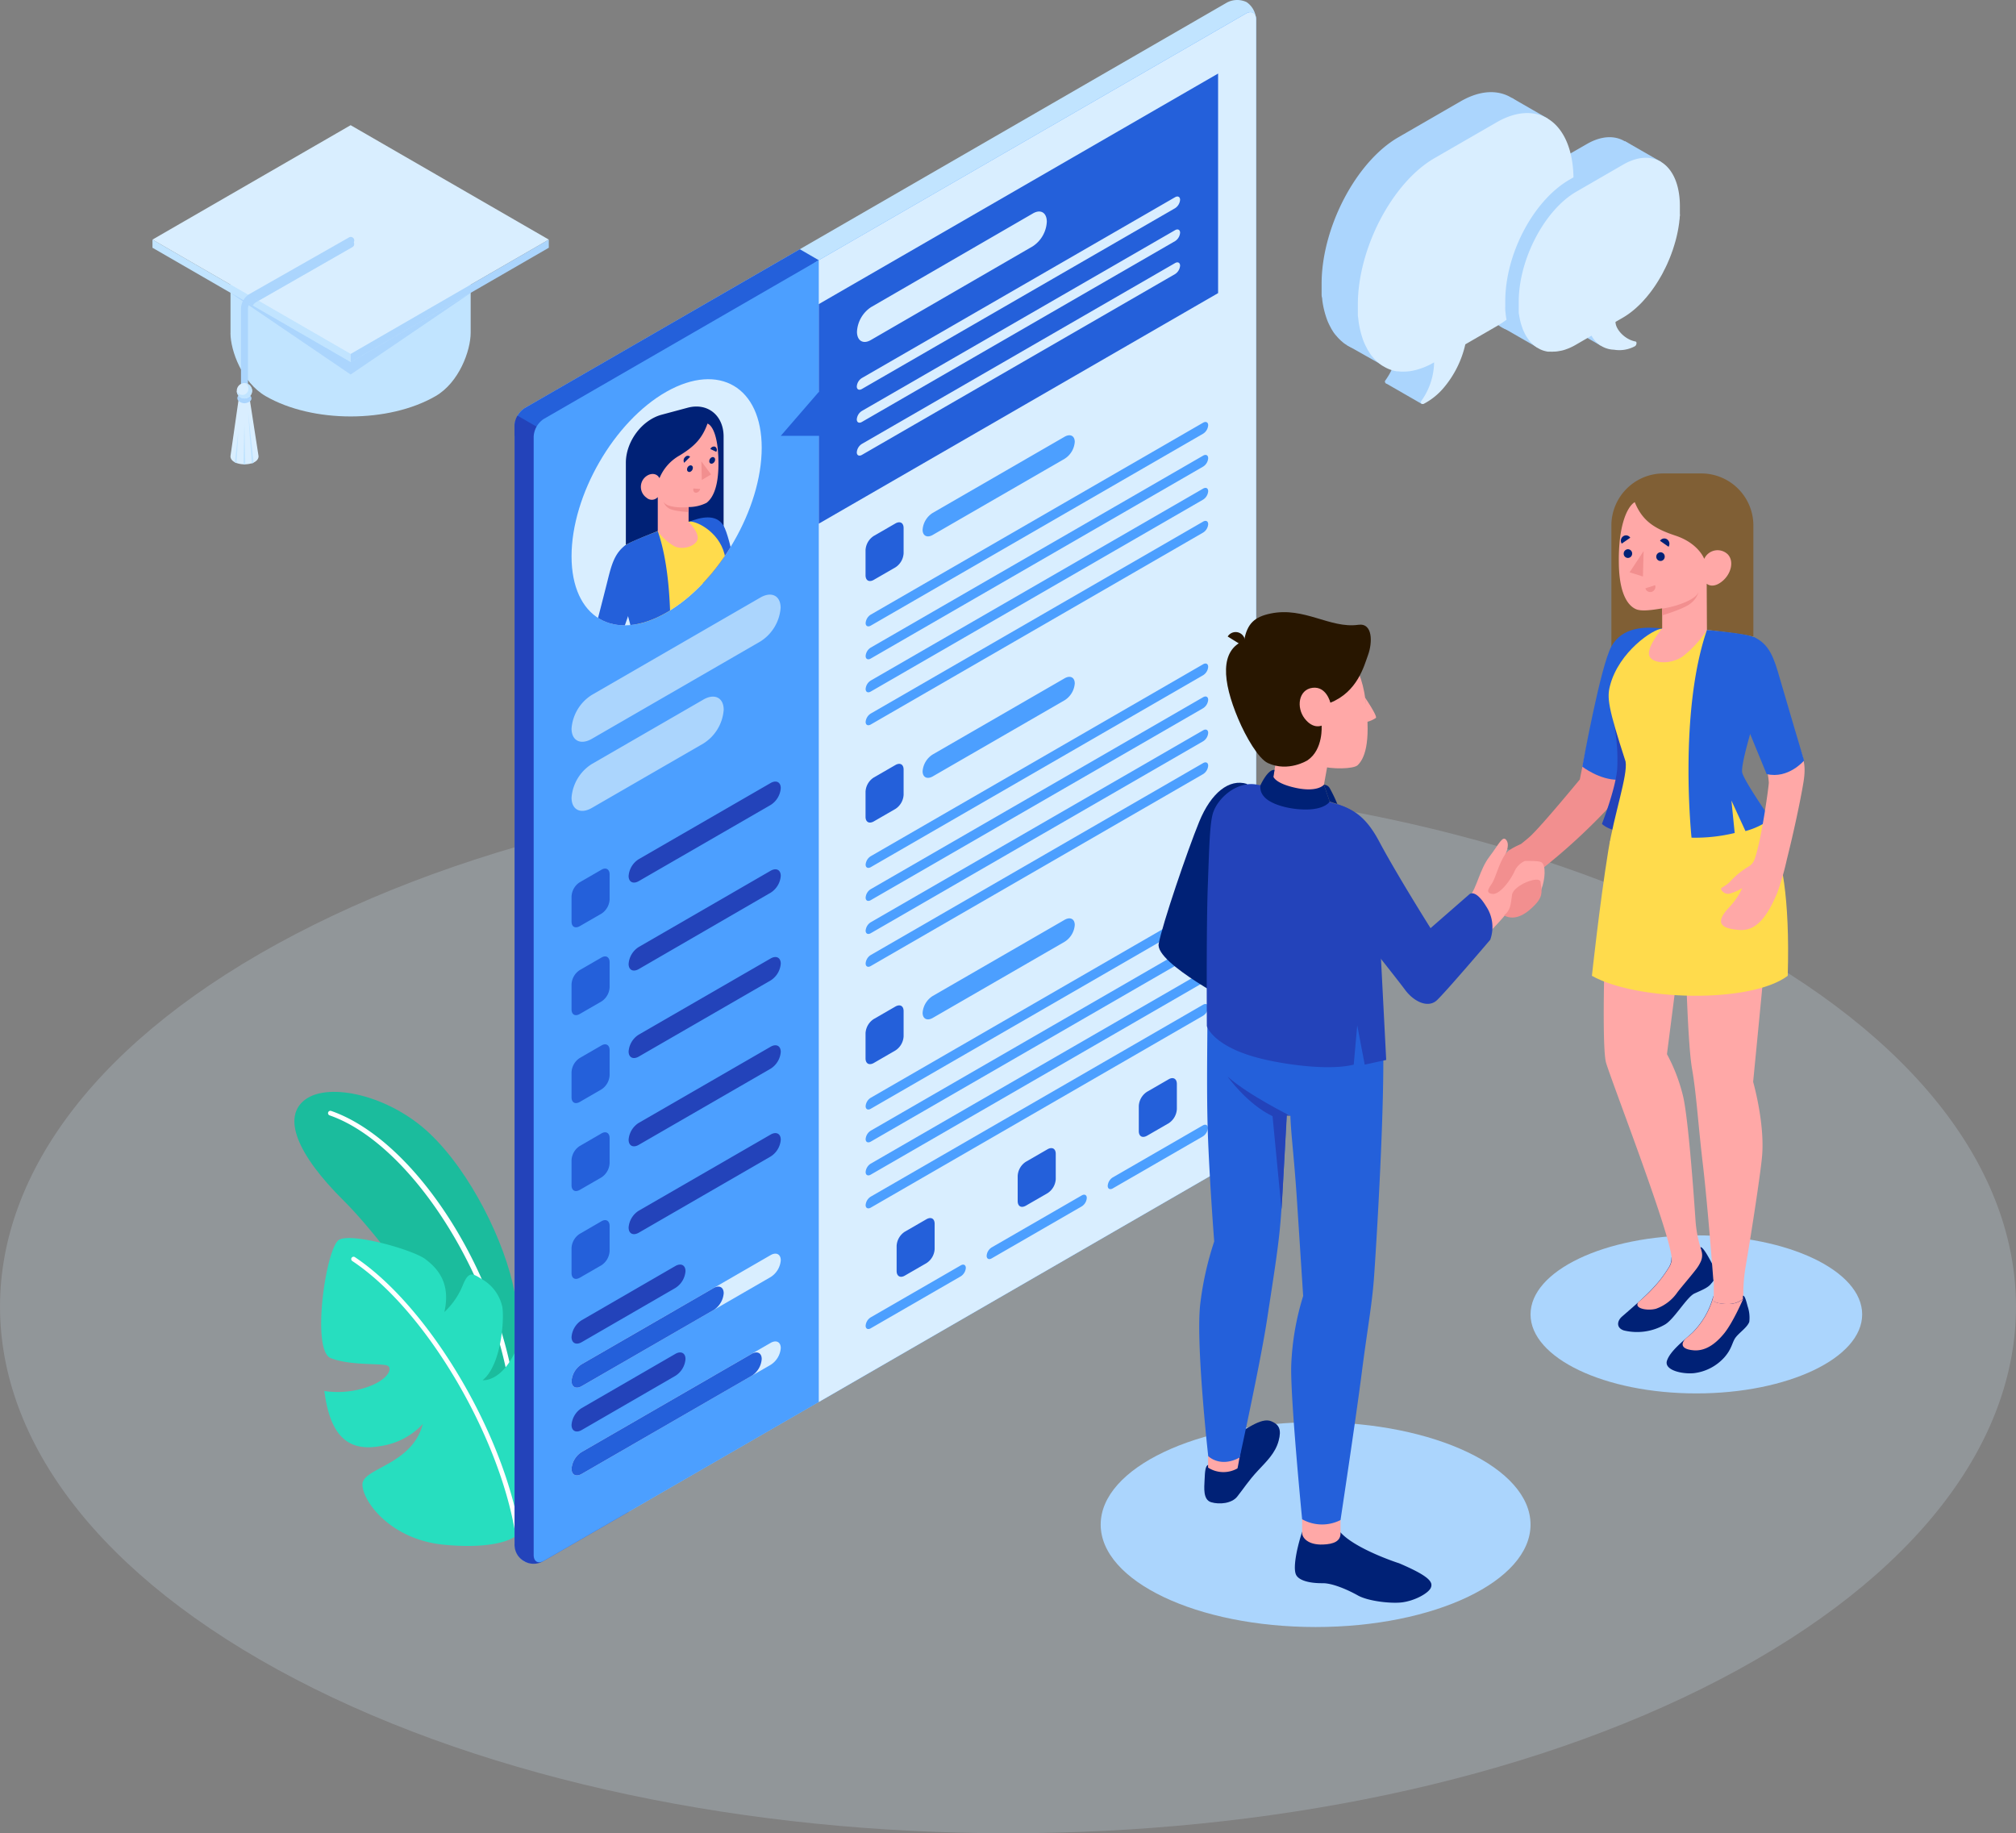 <svg xmlns="http://www.w3.org/2000/svg" xmlns:xlink="http://www.w3.org/1999/xlink" viewBox="0 0 430.64 391.59"><rect x="0" y="0" width="430.64" height="391.59" fill="#808080" stroke="none"/><defs><style>.cls-1{fill:none;}.cls-2{isolation:isolate;}.cls-3{opacity:0.2;}.cls-4{fill:#d9eeff;}.cls-5{fill:#1bbc9d;}.cls-6{fill:#fff;}.cls-7{fill:#27debf;}.cls-8{fill:#c1e4ff;}.cls-9{fill:#2460da;}.cls-10{fill:#2343ba;}.cls-11{fill:#4c9fff;}.cls-12{clip-path:url(#clip-path);}.cls-13{fill:#002176;}.cls-14{fill:#f28f8f;}.cls-15{fill:#ffdb4c;}.cls-16{fill:#ffa8a7;}.cls-17{fill:#ffc000;}.cls-18{fill:#abd5fd;}.cls-19{opacity:0.5;mix-blend-mode:multiply;}.cls-20{fill:#281600;}.cls-21{fill:#805f35;}</style><clipPath id="clip-path"><path class="cls-1" d="M142.4,83.65c-11.21,6.33-20.31,22.08-20.31,35.18s9.1,18.48,20.31,12,20.31-22.23,20.31-35.18S153.62,77.33,142.4,83.65Z"/></clipPath></defs><title>contact</title><g class="cls-2"><g id="Layer_2" data-name="Layer 2"><g id="Objects"><g id="_Group_" data-name="&lt;Group&gt;"><g id="_Group_2" data-name="&lt;Group&gt;" class="cls-3"><path class="cls-4" d="M63.07,358.65c84.08,43.92,220.41,43.92,304.5,0s84.09-115.15,0-159.08-220.42-43.93-304.51,0S-21,314.72,63.07,358.65Z"/></g><g id="_Group_3" data-name="&lt;Group&gt;"><g id="_Group_4" data-name="&lt;Group&gt;"><g id="_Group_5" data-name="&lt;Group&gt;"><path class="cls-5" d="M109.91,276c-2-10.56-9.33-25.61-18.25-34-8.59-8.06-21.34-10.87-26.42-7.16s-1.75,11.77,8.11,21.56c11.12,11.06,32.5,41.72,36.56,59.09Z"/></g><g id="_Group_6" data-name="&lt;Group&gt;"><path class="cls-6" d="M109.91,301.44a.5.5,0,0,1-.5-.46c-2.52-26.6-21.12-56.51-39-62.73a.5.5,0,0,1,.33-.95c18.54,6.45,37.08,36.17,39.69,63.59a.5.5,0,0,1-.45.54Z"/></g></g><g id="_Group_7" data-name="&lt;Group&gt;"><g id="_Group_8" data-name="&lt;Group&gt;"><path class="cls-7" d="M109.91,328.28s-3.46,2.77-15,1.69-17.49-9.34-17.49-12.88S88,313,90.32,304.17a15.35,15.35,0,0,1-8.85,4.69c-6,1.13-10.81-.79-12.18-11.73a19.43,19.43,0,0,0,8.82-.73c4.75-1.52,5.88-4.13,4.64-4.69s-7.86.05-12.1-1.61-1-23.69,1.78-25.27S88.36,267,90.92,269c2.28,1.76,5.47,4.81,4,11.26a16.17,16.17,0,0,0,4-5.88c1.24-3,2.13-2.3,4-1.16a9,9,0,0,1,4.39,6c.44,2.8-.28,12.46-4.22,15.6,0,0,3.78.48,6.87-5.9,0,0,6,2.42,7.35,6.34S120.17,318.33,109.91,328.28Z"/></g><g id="_Group_9" data-name="&lt;Group&gt;"><path class="cls-6" d="M110.92,330.47a.5.5,0,0,1-.49-.44c-2.64-21.61-19.07-50-35.18-60.67a.5.5,0,0,1-.14-.69.51.51,0,0,1,.7-.14c16.3,10.85,33,39.53,35.61,61.38a.5.5,0,0,1-.44.55Z"/></g></g><g id="_Group_10" data-name="&lt;Group&gt;"><g id="_Group_11" data-name="&lt;Group&gt;"><path class="cls-8" d="M111.94,333.49a4.66,4.66,0,0,1-2-3.68V90.91a4.8,4.8,0,0,1,2.16-3.75L262.1.54a4.68,4.68,0,0,1,4.2-.08,4.66,4.66,0,0,1,2,3.68V243a4.78,4.78,0,0,1-2.17,3.75l-150,86.62A4.68,4.68,0,0,1,111.94,333.49Z"/></g><g id="_Group_12" data-name="&lt;Group&gt;"><path class="cls-9" d="M114,95.45,174.9,55.58l-4.06-2.35L112.07,87.16a4.8,4.8,0,0,0-2.16,3.75V93.1Z"/></g><g id="_Group_13" data-name="&lt;Group&gt;"><path class="cls-10" d="M134.28,102.48l-23.74-13.7a4.4,4.4,0,0,0-.63,2.13v238.9a4.07,4.07,0,0,0,6.23,3.6l18.14-10.48Z"/></g><g id="_Group_14" data-name="&lt;Group&gt;"><path class="cls-11" d="M116.14,333.41l150-86.62a4.78,4.78,0,0,0,2.17-3.75V4.14c0-1.38-1-1.94-2.17-1.25l-150,86.61A4.81,4.81,0,0,0,114,93.25V332.16C114,333.54,114.94,334.1,116.14,333.41Z"/></g><g id="_Group_15" data-name="&lt;Group&gt;"><path class="cls-4" d="M142.4,83.65c-11.21,6.33-20.31,22.08-20.31,35.18s9.1,18.48,20.31,12,20.31-22.23,20.31-35.18S153.62,77.33,142.4,83.65Z"/></g><g id="_Clip_Group_" data-name="&lt;Clip Group&gt;"><g class="cls-12"><g id="_Group_16" data-name="&lt;Group&gt;"><g id="_Group_17" data-name="&lt;Group&gt;"><g id="_Group_18" data-name="&lt;Group&gt;"><g id="_Group_19" data-name="&lt;Group&gt;"><g id="_Group_20" data-name="&lt;Group&gt;"><path class="cls-13" d="M152.24,124,136,128.39a1.77,1.77,0,0,1-2.31-1.86V98.85c0-4.54,3.43-9.14,7.66-10.27l5.55-1.49c4.24-1.13,7.67,1.63,7.67,6.16v27.68A3.35,3.35,0,0,1,152.24,124Z"/></g></g><g id="_Group_21" data-name="&lt;Group&gt;"><path class="cls-14" d="M153,131.19l-1.75-7.55s0-10.19-1.46-11.13a21.32,21.32,0,0,0-1.86-1.12c1.86-.64,5.78-1.13,7,2.46,1.17,3.37,2.92,11.71,3.75,15.81Z"/></g><g id="_Group_22" data-name="&lt;Group&gt;"><path class="cls-9" d="M152.89,131.23l-5.8-19.75c2.57-1,5.86-1.83,7.47.82,1.44,2.38,3.74,14.84,4.19,17.36Z"/></g><g id="_Group_23" data-name="&lt;Group&gt;"><path class="cls-10" d="M153.67,131l-5.7,1.53a12.61,12.61,0,0,1,1.59-4.65,9.34,9.34,0,0,1,4.67-3.52A33.9,33.9,0,0,0,153.67,131Z"/></g><g id="_Group_24" data-name="&lt;Group&gt;"><g id="_Group_25" data-name="&lt;Group&gt;"><path class="cls-15" d="M152.44,131.35l-15.95,4.27-1.77-5.46s4.67-10.93-1.09-13.73c.73-.55,6.88-3,6.88-3l6.61-2c1.26-.34,6.35,1.92,7.64,6.92.46,1.78.3,3.36-2.29,12.58Z"/></g></g><g id="_Group_26" data-name="&lt;Group&gt;"><g id="_Group_27" data-name="&lt;Group&gt;"><path class="cls-16" d="M151.13,90.48c1.1.41,2.46,3,2.33,9.28-.12,5.31-1.71,7-2.52,7.64a8.55,8.55,0,0,1-3.85.91v3.17s2.08,2,1.95,3.52-3,2.6-4.95,1.7a11.18,11.18,0,0,1-3.58-3.23l0-7.29a1.68,1.68,0,0,1-2.38.15,2.83,2.83,0,0,1-.69-4c1-1.31,2.75-1.51,3.43-.19a9.87,9.87,0,0,1,4.3-4.85C148.33,95.37,150,93.65,151.13,90.48Z"/></g></g><g id="_Group_28" data-name="&lt;Group&gt;"><g id="_Group_29" data-name="&lt;Group&gt;"><path class="cls-13" d="M148,99.91a.93.93,0,0,1-.59.88.49.49,0,0,1-.65-.49.9.9,0,0,1,.59-.87A.48.48,0,0,1,148,99.91Z"/></g></g><g id="_Group_30" data-name="&lt;Group&gt;"><g id="_Group_31" data-name="&lt;Group&gt;"><path class="cls-14" d="M148.12,104.34l1.44.11a1,1,0,0,1-.93.8C148.23,105.22,148,104.82,148.12,104.34Z"/></g></g><g id="_Group_32" data-name="&lt;Group&gt;"><g id="_Group_33" data-name="&lt;Group&gt;"><path class="cls-13" d="M153,96.51l-1.26-.6a.85.85,0,0,1,1-.5A.78.78,0,0,1,153,96.51Z"/></g></g><g id="_Group_34" data-name="&lt;Group&gt;"><g id="_Group_35" data-name="&lt;Group&gt;"><path class="cls-13" d="M146.15,98.85l1.26-1.27a.67.67,0,0,0-1,0A1,1,0,0,0,146.15,98.85Z"/></g></g><g id="_Group_36" data-name="&lt;Group&gt;"><g id="_Group_37" data-name="&lt;Group&gt;"><path class="cls-13" d="M152.75,98.15a.91.91,0,0,1-.59.87.48.48,0,0,1-.65-.48.92.92,0,0,1,.59-.88A.49.49,0,0,1,152.75,98.15Z"/></g></g><g id="_Group_38" data-name="&lt;Group&gt;"><g id="_Group_39" data-name="&lt;Group&gt;"><polygon class="cls-14" points="149.82 98.55 149.92 102.52 151.89 101.34 149.82 98.55"/></g></g><g id="_Group_40" data-name="&lt;Group&gt;"><g id="_Group_41" data-name="&lt;Group&gt;"><path class="cls-14" d="M147.09,108.31c-1.58.2-4.84.07-5.35-1.17a2.54,2.54,0,0,0,1.14,1.45c1,.64,4.21.78,4.21.78Z"/></g></g><g id="_Group_42" data-name="&lt;Group&gt;"><g id="_Group_43" data-name="&lt;Group&gt;"><polygon class="cls-17" points="136.54 135.61 135.87 133.23 137.63 135.31 136.54 135.61"/></g></g></g></g><g id="_Group_44" data-name="&lt;Group&gt;"><path class="cls-9" d="M135.23,136a69.82,69.82,0,0,0-2.93-10.06c-1.68-4.61.2-8.59,1.33-9.47s6.88-3,6.88-3c2.08,5.93,2.65,13.86,2.7,20.35Z"/></g><g id="_Group_45" data-name="&lt;Group&gt;"><path class="cls-9" d="M132.39,136.72l-5.71,1.53a3,3,0,0,1-.45-.37s2.7-10.41,3.56-13.88,1.52-5.83,3.84-7.57c4.17,2.71,2.24,10.24,2.24,10.24Z"/></g></g></g></g><g id="_Group_46" data-name="&lt;Group&gt;"><path class="cls-18" d="M126.42,148.44l36-20.8c2.39-1.38,4.33-.4,4.33,2.19a9.29,9.29,0,0,1-4.33,7.19l-36,20.8c-2.39,1.38-4.33.4-4.33-2.19A9.29,9.29,0,0,1,126.42,148.44Z"/></g><g id="_Group_47" data-name="&lt;Group&gt;"><path class="cls-18" d="M126.42,163.2l23.84-13.77c2.39-1.38,4.33-.4,4.33,2.19a9.29,9.29,0,0,1-4.33,7.19l-23.84,13.77c-2.39,1.38-4.33.4-4.33-2.19A9.29,9.29,0,0,1,126.42,163.2Z"/></g><g id="_Group_48" data-name="&lt;Group&gt;"><g id="_Group_49" data-name="&lt;Group&gt;"><path class="cls-9" d="M123.83,188.46l4.66-2.69c.95-.55,1.73-.1,1.73,1v5.38a3.83,3.83,0,0,1-1.73,3l-4.66,2.69c-1,.55-1.74.11-1.74-1v-5.38A3.83,3.83,0,0,1,123.83,188.46Z"/></g><g id="_Group_50" data-name="&lt;Group&gt;"><path class="cls-10" d="M136.45,183.52l28.16-16.26c1.2-.69,2.17-.2,2.17,1.09a4.64,4.64,0,0,1-2.17,3.6l-28.16,16.26c-1.2.69-2.17.2-2.17-1.09A4.64,4.64,0,0,1,136.45,183.52Z"/></g></g><g id="_Group_51" data-name="&lt;Group&gt;"><g id="_Group_52" data-name="&lt;Group&gt;"><path class="cls-9" d="M123.83,207.22l4.66-2.69c.95-.55,1.73-.1,1.73,1v5.38a3.83,3.83,0,0,1-1.73,3l-4.66,2.69c-1,.56-1.74.11-1.74-1v-5.38A3.85,3.85,0,0,1,123.83,207.22Z"/></g><g id="_Group_53" data-name="&lt;Group&gt;"><path class="cls-10" d="M136.45,202.28,164.61,186c1.2-.69,2.17-.2,2.17,1.1a4.64,4.64,0,0,1-2.17,3.59L136.45,207c-1.2.69-2.17.2-2.17-1.09A4.64,4.64,0,0,1,136.45,202.28Z"/></g></g><g id="_Group_54" data-name="&lt;Group&gt;"><g id="_Group_55" data-name="&lt;Group&gt;"><path class="cls-9" d="M123.83,226l4.66-2.69c.95-.55,1.73-.1,1.73,1v5.38a3.83,3.83,0,0,1-1.73,3l-4.66,2.7c-1,.55-1.74.1-1.74-1V229A3.85,3.85,0,0,1,123.83,226Z"/></g><g id="_Group_56" data-name="&lt;Group&gt;"><path class="cls-10" d="M136.45,221l28.16-16.26c1.2-.69,2.17-.2,2.17,1.1a4.64,4.64,0,0,1-2.17,3.59l-28.16,16.26c-1.2.69-2.17.2-2.17-1.09A4.64,4.64,0,0,1,136.45,221Z"/></g></g><g id="_Group_57" data-name="&lt;Group&gt;"><g id="_Group_58" data-name="&lt;Group&gt;"><path class="cls-9" d="M123.83,244.8l4.66-2.7c.95-.55,1.73-.1,1.73,1v5.39a3.86,3.86,0,0,1-1.73,3l-4.66,2.69c-1,.55-1.74.1-1.74-1V247.8A3.82,3.82,0,0,1,123.83,244.8Z"/></g><g id="_Group_59" data-name="&lt;Group&gt;"><path class="cls-10" d="M136.45,239.85l28.16-16.26c1.2-.69,2.17-.2,2.17,1.1a4.64,4.64,0,0,1-2.17,3.59l-28.16,16.26c-1.2.7-2.17.2-2.17-1.09A4.64,4.64,0,0,1,136.45,239.85Z"/></g></g><g id="_Group_60" data-name="&lt;Group&gt;"><g id="_Group_61" data-name="&lt;Group&gt;"><path class="cls-9" d="M123.83,263.56l4.66-2.7c.95-.55,1.73-.1,1.73,1v5.39a3.86,3.86,0,0,1-1.73,3l-4.66,2.69c-1,.55-1.74.1-1.74-1v-5.38A3.82,3.82,0,0,1,123.83,263.56Z"/></g><g id="_Group_62" data-name="&lt;Group&gt;"><path class="cls-10" d="M136.45,258.61l28.16-16.26c1.2-.69,2.17-.2,2.17,1.1a4.64,4.64,0,0,1-2.17,3.59l-28.16,16.27c-1.2.69-2.17.2-2.17-1.1A4.64,4.64,0,0,1,136.45,258.61Z"/></g></g><g id="_Group_63" data-name="&lt;Group&gt;"><path class="cls-10" d="M124.26,282l20-11.57c1.2-.69,2.17-.2,2.17,1.09a4.64,4.64,0,0,1-2.17,3.6l-20,11.57c-1.2.69-2.17.2-2.17-1.09A4.64,4.64,0,0,1,124.26,282Z"/></g><g id="_Group_64" data-name="&lt;Group&gt;"><path class="cls-4" d="M124.26,291.4l40.35-23.3c1.2-.69,2.17-.2,2.17,1.1a4.64,4.64,0,0,1-2.17,3.59l-40.35,23.3c-1.2.69-2.17.2-2.17-1.09A4.64,4.64,0,0,1,124.26,291.4Z"/></g><g id="_Group_65" data-name="&lt;Group&gt;"><path class="cls-9" d="M124.26,291.4l28.17-16.26c1.19-.69,2.16-.2,2.16,1.09a4.65,4.65,0,0,1-2.16,3.6l-28.17,16.26c-1.2.69-2.17.2-2.17-1.09A4.64,4.64,0,0,1,124.26,291.4Z"/></g><g id="_Group_66" data-name="&lt;Group&gt;"><path class="cls-10" d="M124.26,300.77l20-11.57c1.2-.69,2.17-.2,2.17,1.09a4.64,4.64,0,0,1-2.17,3.6l-20,11.57c-1.2.69-2.17.2-2.17-1.09A4.64,4.64,0,0,1,124.26,300.77Z"/></g><g id="_Group_67" data-name="&lt;Group&gt;"><path class="cls-4" d="M124.26,310.15l40.35-23.3c1.2-.69,2.17-.2,2.17,1.1a4.64,4.64,0,0,1-2.17,3.59l-40.35,23.3c-1.2.69-2.17.2-2.17-1.09A4.64,4.64,0,0,1,124.26,310.15Z"/></g><g id="_Group_68" data-name="&lt;Group&gt;"><path class="cls-9" d="M124.26,310.15l36.29-20.95c1.2-.69,2.17-.2,2.16,1.09a4.63,4.63,0,0,1-2.16,3.6l-36.29,20.95c-1.2.69-2.17.2-2.17-1.09A4.64,4.64,0,0,1,124.26,310.15Z"/></g><g id="_Group_69" data-name="&lt;Group&gt;"><path class="cls-4" d="M266.16,2.89,174.9,55.58v243.9l91.26-52.69a4.78,4.78,0,0,0,2.17-3.75V4.14C268.33,2.76,267.36,2.2,266.16,2.89Z"/></g><g id="_Group_70" data-name="&lt;Group&gt;"><polygon class="cls-9" points="174.9 64.96 174.9 83.72 166.78 93.1 174.9 93.1 174.9 111.86 260.2 62.61 260.2 15.71 174.9 64.96"/></g><g id="_Group_71" data-name="&lt;Group&gt;"><path class="cls-4" d="M186.06,65.61l34.55-20c1.68-1,3-.19,3,1.75v0a6.66,6.66,0,0,1-3,5.25l-34.55,20c-1.68,1-3,.18-3-1.75v0A6.7,6.7,0,0,1,186.06,65.61Z"/></g><g id="_Group_72" data-name="&lt;Group&gt;"><path class="cls-4" d="M184.11,80.75,251,42.13c.59-.34,1.08-.1,1.08.55a2.35,2.35,0,0,1-1.08,1.8L184.11,83.09c-.6.35-1.09.1-1.09-.54A2.32,2.32,0,0,1,184.11,80.75Z"/></g><g id="_Group_73" data-name="&lt;Group&gt;"><path class="cls-4" d="M184.11,87.78,251,49.17c.59-.35,1.08-.1,1.08.54a2.33,2.33,0,0,1-1.08,1.8L184.11,90.13c-.6.35-1.09.1-1.09-.55A2.33,2.33,0,0,1,184.11,87.78Z"/></g><g id="_Group_74" data-name="&lt;Group&gt;"><path class="cls-4" d="M184.11,94.82,251,56.2c.59-.34,1.08-.1,1.08.55a2.35,2.35,0,0,1-1.08,1.8L184.11,97.17c-.6.34-1.09.1-1.09-.55A2.33,2.33,0,0,1,184.11,94.82Z"/></g><g id="_Group_75" data-name="&lt;Group&gt;"><g id="_Group_76" data-name="&lt;Group&gt;"><g id="_Group_77" data-name="&lt;Group&gt;"><path class="cls-9" d="M186.63,114.49l4.66-2.69c1-.55,1.73-.1,1.73,1v5.38a3.83,3.83,0,0,1-1.73,3l-4.66,2.69c-1,.56-1.74.11-1.74-1v-5.38A3.85,3.85,0,0,1,186.63,114.49Z"/></g><g id="_Group_78" data-name="&lt;Group&gt;"><path class="cls-11" d="M199.25,109.55l28.16-16.26c1.2-.69,2.17-.2,2.17,1.1A4.64,4.64,0,0,1,227.41,98l-28.16,16.26c-1.2.69-2.17.2-2.17-1.09A4.64,4.64,0,0,1,199.25,109.55Z"/></g></g><g id="_Group_79" data-name="&lt;Group&gt;"><path class="cls-11" d="M186,131.29l71-41c.6-.34,1.08-.1,1.08.55a2.32,2.32,0,0,1-1.08,1.8l-71,41c-.6.34-1.09.1-1.09-.55A2.33,2.33,0,0,1,186,131.29Z"/></g><g id="_Group_80" data-name="&lt;Group&gt;"><path class="cls-11" d="M186,138.33l71-41c.6-.35,1.08-.1,1.08.55a2.3,2.3,0,0,1-1.08,1.79l-71,41c-.6.35-1.09.1-1.09-.54A2.32,2.32,0,0,1,186,138.33Z"/></g><g id="_Group_81" data-name="&lt;Group&gt;"><path class="cls-11" d="M186,145.37l71-41c.6-.34,1.08-.1,1.08.55a2.32,2.32,0,0,1-1.08,1.8l-71,41c-.6.35-1.09.1-1.09-.55A2.31,2.31,0,0,1,186,145.37Z"/></g><g id="_Group_82" data-name="&lt;Group&gt;"><path class="cls-11" d="M186,152.42l71-41c.6-.35,1.08-.1,1.08.55a2.3,2.3,0,0,1-1.08,1.79l-71,41c-.6.34-1.09.1-1.09-.55A2.33,2.33,0,0,1,186,152.42Z"/></g></g><g id="_Group_83" data-name="&lt;Group&gt;"><g id="_Group_84" data-name="&lt;Group&gt;"><g id="_Group_85" data-name="&lt;Group&gt;"><path class="cls-9" d="M186.63,166.09l4.66-2.69c1-.55,1.73-.11,1.73,1v5.38a3.85,3.85,0,0,1-1.73,3l-4.66,2.69c-1,.55-1.74.1-1.74-1v-5.38A3.82,3.82,0,0,1,186.63,166.09Z"/></g><g id="_Group_86" data-name="&lt;Group&gt;"><path class="cls-11" d="M199.25,161.15l28.16-16.26c1.2-.69,2.17-.2,2.17,1.09a4.64,4.64,0,0,1-2.17,3.6l-28.16,16.26c-1.2.69-2.17.2-2.17-1.1A4.64,4.64,0,0,1,199.25,161.15Z"/></g></g><g id="_Group_87" data-name="&lt;Group&gt;"><path class="cls-11" d="M186,182.89l71-41c.6-.35,1.08-.1,1.08.55a2.3,2.3,0,0,1-1.08,1.79l-71,41c-.6.34-1.09.1-1.09-.55A2.33,2.33,0,0,1,186,182.89Z"/></g><g id="_Group_88" data-name="&lt;Group&gt;"><path class="cls-11" d="M186,189.93l71-41c.6-.34,1.08-.1,1.08.55a2.32,2.32,0,0,1-1.08,1.8l-71,41c-.6.35-1.09.1-1.09-.55A2.31,2.31,0,0,1,186,189.93Z"/></g><g id="_Group_89" data-name="&lt;Group&gt;"><path class="cls-11" d="M186,197l71-41c.6-.35,1.08-.1,1.08.55a2.3,2.3,0,0,1-1.08,1.79l-71,41c-.6.34-1.09.1-1.09-.55A2.33,2.33,0,0,1,186,197Z"/></g><g id="_Group_90" data-name="&lt;Group&gt;"><path class="cls-11" d="M186,204l71-41c.6-.34,1.08-.1,1.08.55a2.32,2.32,0,0,1-1.08,1.8l-71,41c-.6.35-1.09.1-1.09-.55A2.31,2.31,0,0,1,186,204Z"/></g></g><g id="_Group_91" data-name="&lt;Group&gt;"><g id="_Group_92" data-name="&lt;Group&gt;"><g id="_Group_93" data-name="&lt;Group&gt;"><path class="cls-9" d="M186.63,217.68l4.66-2.69c1-.55,1.73-.1,1.73,1v5.38a3.83,3.83,0,0,1-1.73,3l-4.66,2.7c-1,.55-1.74.1-1.74-1v-5.39A3.85,3.85,0,0,1,186.63,217.68Z"/></g><g id="_Group_94" data-name="&lt;Group&gt;"><path class="cls-11" d="M199.25,212.74l28.16-16.26c1.2-.69,2.17-.2,2.17,1.1a4.64,4.64,0,0,1-2.17,3.59l-28.16,16.26c-1.2.69-2.17.2-2.17-1.09A4.64,4.64,0,0,1,199.25,212.74Z"/></g></g><g id="_Group_95" data-name="&lt;Group&gt;"><path class="cls-11" d="M186,234.49l71-41c.6-.34,1.08-.1,1.08.55a2.32,2.32,0,0,1-1.08,1.8l-71,41c-.6.35-1.09.1-1.09-.55A2.31,2.31,0,0,1,186,234.49Z"/></g><g id="_Group_96" data-name="&lt;Group&gt;"><path class="cls-11" d="M186,241.52l71-41c.6-.35,1.08-.1,1.08.55a2.3,2.3,0,0,1-1.08,1.79l-71,41c-.6.34-1.09.1-1.09-.55A2.33,2.33,0,0,1,186,241.52Z"/></g><g id="_Group_97" data-name="&lt;Group&gt;"><path class="cls-11" d="M186,248.56l71-41c.6-.34,1.08-.1,1.08.55a2.32,2.32,0,0,1-1.08,1.8l-71,41c-.6.35-1.09.1-1.09-.55A2.31,2.31,0,0,1,186,248.56Z"/></g><g id="_Group_98" data-name="&lt;Group&gt;"><path class="cls-11" d="M186,255.61l71-41c.6-.34,1.08-.1,1.08.55a2.32,2.32,0,0,1-1.08,1.8l-71,41c-.6.34-1.09.1-1.09-.55A2.33,2.33,0,0,1,186,255.61Z"/></g></g><g id="_Group_99" data-name="&lt;Group&gt;"><g id="_Group_100" data-name="&lt;Group&gt;"><g id="_Group_101" data-name="&lt;Group&gt;"><path class="cls-9" d="M193.26,263.11l4.66-2.69c1-.55,1.73-.1,1.73,1v5.38a3.81,3.81,0,0,1-1.73,3l-4.66,2.69c-.95.55-1.73.11-1.73-1v-5.38A3.85,3.85,0,0,1,193.26,263.11Z"/></g><g id="_Group_102" data-name="&lt;Group&gt;"><path class="cls-11" d="M186,281.39l19.23-11.1c.59-.35,1.08-.1,1.08.55a2.33,2.33,0,0,1-1.08,1.79L186,283.73c-.6.35-1.09.1-1.09-.54A2.32,2.32,0,0,1,186,281.39Z"/></g></g><g id="_Group_103" data-name="&lt;Group&gt;"><g id="_Group_104" data-name="&lt;Group&gt;"><path class="cls-9" d="M219.12,248.17l4.66-2.69c1-.55,1.74-.11,1.74,1v5.38a3.83,3.83,0,0,1-1.74,3l-4.66,2.69c-1,.55-1.73.1-1.73-1v-5.38A3.83,3.83,0,0,1,219.12,248.17Z"/></g><g id="_Group_105" data-name="&lt;Group&gt;"><path class="cls-11" d="M211.84,266.45l19.23-11.1c.6-.35,1.08-.1,1.08.54a2.31,2.31,0,0,1-1.08,1.8l-19.23,11.1c-.6.35-1.08.1-1.08-.55A2.3,2.3,0,0,1,211.84,266.45Z"/></g></g><g id="_Group_106" data-name="&lt;Group&gt;"><g id="_Group_107" data-name="&lt;Group&gt;"><path class="cls-9" d="M245,233.22l4.66-2.69c.95-.55,1.73-.1,1.73,1v5.39a3.86,3.86,0,0,1-1.73,3L245,242.61c-1,.55-1.74.1-1.74-1v-5.39A3.85,3.85,0,0,1,245,233.22Z"/></g><g id="_Group_108" data-name="&lt;Group&gt;"><path class="cls-11" d="M237.7,251.5l19.23-11.1c.6-.34,1.08-.1,1.08.55a2.32,2.32,0,0,1-1.08,1.8l-19.23,11.1c-.6.34-1.08.1-1.08-.55A2.32,2.32,0,0,1,237.7,251.5Z"/></g></g></g></g></g><g id="_Group_109" data-name="&lt;Group&gt;"><g id="_Group_110" data-name="&lt;Group&gt;"><g id="_Group_111" data-name="&lt;Group&gt;"><g id="_Group_112" data-name="&lt;Group&gt;"><polygon class="cls-18" points="341.93 73.83 334.19 69.37 338.45 68.47 342.68 71.43 341.93 73.83"/></g><g id="_Group_113" data-name="&lt;Group&gt;"><g id="_Group_114" data-name="&lt;Group&gt;"><g id="_Group_115" data-name="&lt;Group&gt;"><g id="_Group_116" data-name="&lt;Group&gt;"><path class="cls-18" d="M328.39,34c0-12-7.34-17.57-16.37-12.36l-13.34,7.7c-9,5.21-16.37,19.25-16.37,31.28,0,.5,0,1,0,1.44,0,.27,0,.5,0,.75s0,.47.07.7.06.54.1.8a19.76,19.76,0,0,0,1.06,4.16,13.14,13.14,0,0,0,.67,1.41,4.32,4.32,0,0,0,.38.67,2.53,2.53,0,0,0,.13.22,6.31,6.31,0,0,0,.77,1c.15.18.31.37.48.54l.51.5c.19.14.36.31.54.45a5.23,5.23,0,0,0,.57.39l.6.34a7.46,7.46,0,0,0,2.45.82.65.65,0,0,1,.2,0c.23,0,.44,0,.67,0a5.88,5.88,0,0,0,.73,0,8.44,8.44,0,0,0,1.9-.21,11.27,11.27,0,0,0,1.11-.28v0A15.14,15.14,0,0,0,298.68,73L312,65.32a23.75,23.75,0,0,0,2.62-1.78c0-.16,0-.31,0-.45s0-.48,0-.65c0-.4,0-.81,0-1.23C314.53,50.87,320.69,38.84,328.39,34Z"/></g></g><g id="_Group_117" data-name="&lt;Group&gt;"><path class="cls-18" d="M330.65,25.34l-7.75-4.46c.05,0,.78,5.4.78,5.4l5.76.68Z"/></g><g id="_Group_118" data-name="&lt;Group&gt;"><polygon class="cls-18" points="294.84 77.75 287.67 73.7 291.99 71.84 294.84 77.75"/></g><g id="_Group_119" data-name="&lt;Group&gt;"><path class="cls-18" d="M298.68,73a14.51,14.51,0,0,1-2.74,8.24.41.41,0,0,0,.54.61,14,14,0,0,0,4.26-3.44,21.85,21.85,0,0,0,4.61-9.26Z"/></g><g id="_Group_120" data-name="&lt;Group&gt;"><path class="cls-18" d="M296,81.85l7.75,4.46s4.34-3.67,4.34-11.1l-8.4-.58S299.52,79.47,296,81.85Z"/></g></g><g id="_Group_121" data-name="&lt;Group&gt;"><g id="_Group_122" data-name="&lt;Group&gt;"><g id="_Group_123" data-name="&lt;Group&gt;"><path class="cls-18" d="M316.67,60c0,.37,0,.73,0,1.07s0,.38,0,.57,0,.35,0,.52.05.41.08.6a12.81,12.81,0,0,0,.62,2.61,3.43,3.43,0,0,0,.16.45,3.76,3.76,0,0,0,.25.58c.08.2.17.37.26.55a3.45,3.45,0,0,0,.29.5.74.74,0,0,0,.1.16,9.37,9.37,0,0,0,.57.79,3.57,3.57,0,0,0,.37.4l.38.38a4.35,4.35,0,0,0,.41.34,4,4,0,0,0,.43.29,4.79,4.79,0,0,0,.45.25,2.35,2.35,0,0,0,.45.22l.49.18h0a6.63,6.63,0,0,0,.88.21l.15,0a4.06,4.06,0,0,0,.51,0,2.41,2.41,0,0,0,.54,0,5.79,5.79,0,0,0,1.28-.13,7.71,7.71,0,0,0,1-.22A12.07,12.07,0,0,0,329,69.29l10-5.78a16.75,16.75,0,0,0,2.51-1.79v0c.28-.23.56-.49.84-.75a17.09,17.09,0,0,0,1.43-1.5c.18-.2.36-.4.54-.64s.34-.4.51-.62A1.3,1.3,0,0,1,345,58a26.64,26.64,0,0,0,1.83-2.74l.45-.77c.15-.26.29-.52.43-.79s.27-.54.41-.8l.38-.82c.13-.28.25-.56.36-.83.22-.48.41-1,.58-1.46,0-.09.07-.17.1-.26.1-.28.2-.56.29-.84.18-.55.34-1.08.5-1.64a31,31,0,0,0,.79-4c0-.23.05-.46.07-.68s.05-.4.06-.59,0-.4,0-.6c0-.37,0-.75,0-1.12,0-9-5.51-13.2-12.29-9.29L329,36.5C322.18,40.41,316.67,51,316.67,60Z"/></g></g><g id="_Group_124" data-name="&lt;Group&gt;"><polygon class="cls-18" points="354.83 34.58 347.14 30.16 344.24 32.2 353.21 37.63 354.83 34.58"/></g><g id="_Group_125" data-name="&lt;Group&gt;"><polygon class="cls-18" points="328.43 74.25 320.7 69.8 326.76 67.99 328.43 74.25"/></g><g id="_Group_126" data-name="&lt;Group&gt;"><path class="cls-18" d="M337.45,64.39c0,1.59,2,3.78,4.28,4.19.32,0,.24.74-.13,1a6.93,6.93,0,0,1-4.47.75,5.61,5.61,0,0,1-4.8-3Z"/></g></g></g></g><g id="_Group_127" data-name="&lt;Group&gt;"><g id="_Group_128" data-name="&lt;Group&gt;"><path class="cls-4" d="M319.76,26.09l-13.35,7.7c-9,5.21-16.36,19.25-16.36,31.28,0,.49,0,1,0,1.44,0,.27,0,.5,0,.75s.05.47.08.7l.09.8a20.12,20.12,0,0,0,1.06,4.15,14.42,14.42,0,0,0,.67,1.42,4.32,4.32,0,0,0,.38.67,1.91,1.91,0,0,0,.14.21,5.82,5.82,0,0,0,.76,1.06c.16.17.31.37.49.54l.51.5c.18.13.35.31.54.45s.37.28.57.39l.6.34a7.83,7.83,0,0,0,2.44.83.32.32,0,0,1,.2,0c.23,0,.45.05.67.05a6,6,0,0,0,.73,0,8.92,8.92,0,0,0,1.9-.21,10.83,10.83,0,0,0,1.12-.29v0a15,15,0,0,0,3.34-1.47h0a14.56,14.56,0,0,1-2.73,8.24c-.32.43.17.8.54.61a14.16,14.16,0,0,0,4.26-3.44,21.76,21.76,0,0,0,4.6-9.26l-.95.55,7.63-4.41a20.49,20.49,0,0,0,2.13-1.4c-.06-.26-.1-.51-.14-.77s-.05-.42-.07-.68a5.77,5.77,0,0,1-.07-.67v-.12a4.36,4.36,0,0,1,0-.51c0-.37,0-.77,0-1.17,0-10.13,6-21.53,13.73-26l.84-.49C335.92,26.27,328.66,21,319.76,26.09Z"/></g><g id="_Group_129" data-name="&lt;Group&gt;"><path class="cls-4" d="M346.71,35.17l-10,5.78c-6.77,3.91-12.29,14.45-12.29,23.49,0,.37,0,.73,0,1.07s0,.38,0,.57,0,.35,0,.52,0,.41.07.6a13.68,13.68,0,0,0,.62,2.61c.05.16.1.3.16.45a5.06,5.06,0,0,0,.25.58c.09.2.17.37.27.55a3.1,3.1,0,0,0,.29.5.76.76,0,0,0,.09.16,9.46,9.46,0,0,0,.58.79,3.51,3.51,0,0,0,.36.4l.39.38a6.47,6.47,0,0,0,.83.63l.45.25a2.77,2.77,0,0,0,.46.22,4.68,4.68,0,0,0,.48.18h0a6.77,6.77,0,0,0,.89.21.66.66,0,0,0,.15,0,4,4,0,0,0,.5,0,2.49,2.49,0,0,0,.55,0,5.85,5.85,0,0,0,1.28-.13,7.22,7.22,0,0,0,1-.22,11.84,11.84,0,0,0,2.51-1.11l3.37-1.95a5.61,5.61,0,0,0,4.8,3,7,7,0,0,0,4.48-.75c.36-.23.45-.92.13-1-2.29-.41-4.29-2.6-4.29-4.19l1.53-.88a17.27,17.27,0,0,0,2.51-1.79v0c.28-.23.55-.49.83-.75a17.09,17.09,0,0,0,1.43-1.5c.19-.2.37-.41.55-.64s.33-.4.5-.62l.15-.2a28.45,28.45,0,0,0,1.84-2.74l.45-.77c.15-.26.29-.52.42-.79s.27-.54.41-.8l.39-.82.36-.83c.21-.48.41-1,.58-1.46l.09-.27a8.15,8.15,0,0,0,.29-.83c.18-.55.34-1.08.5-1.65a29,29,0,0,0,.79-4c0-.23.06-.46.08-.68s0-.4.05-.59,0-.4,0-.6c0-.37,0-.75,0-1.12C359,35.43,353.48,31.26,346.71,35.17Z"/></g></g></g><g id="_Group_130" data-name="&lt;Group&gt;"><g id="_Group_131" data-name="&lt;Group&gt;"><g id="_Group_132" data-name="&lt;Group&gt;"><path class="cls-8" d="M49.24,71.13V51.31h0c-.06-3.83,2.44-7.68,7.51-10.61,10-5.78,26.26-5.78,36.28,0,5.07,2.93,7.57,6.78,7.51,10.61h0V71.06c0,3.82-2.46,10.64-7.51,13.56-10,5.78-26.26,5.78-36.28,0-5-2.89-7.5-9.67-7.52-13.45h0Z"/></g></g><g id="_Group_133" data-name="&lt;Group&gt;"><polygon class="cls-4" points="74.9 26.74 117.23 51.18 74.9 75.62 32.57 51.18 74.9 26.74"/></g><g id="_Group_134" data-name="&lt;Group&gt;"><path class="cls-18" d="M53.71,63.39l20.85-11.9a.75.75,0,0,1,1,.28.74.74,0,0,1-.28,1L55.21,64.25Z"/></g><g id="_Group_135" data-name="&lt;Group&gt;"><polygon class="cls-18" points="117.23 51.18 117.23 52.92 74.9 77.36 74.9 75.62 117.23 51.18"/></g><g id="_Group_136" data-name="&lt;Group&gt;"><polygon class="cls-8" points="32.57 51.18 32.57 52.92 74.9 77.36 74.9 75.62 32.57 51.18"/></g><g id="_Group_137" data-name="&lt;Group&gt;"><path class="cls-18" d="M52.66,64.53l1.3.74a2.16,2.16,0,0,1,.79-.77l.44-.26-1.47-.85A3.84,3.84,0,0,0,52.66,64.53Z"/></g><g id="_Group_138" data-name="&lt;Group&gt;" class="cls-19"><path class="cls-18" d="M53.71,63.39l20.85-11.9a.75.75,0,0,1,1,.28.74.74,0,0,1-.28,1L55.21,64.25Z"/></g><g id="_Group_139" data-name="&lt;Group&gt;" class="cls-19"><path class="cls-18" d="M52.66,64.53l1.3.74a2.16,2.16,0,0,1,.79-.77l.44-.26-1.47-.85A3.84,3.84,0,0,0,52.66,64.53Z"/></g><g id="_Group_140" data-name="&lt;Group&gt;"><polygon class="cls-18" points="100.6 62.52 74.9 79.98 49.27 62.56 74.9 77.36 100.6 62.52"/></g><g id="_Group_141" data-name="&lt;Group&gt;" class="cls-19"><polygon class="cls-18" points="100.6 62.52 74.9 79.98 49.27 62.56 74.9 77.36 100.6 62.52"/></g><g id="_Group_142" data-name="&lt;Group&gt;"><g id="_Group_143" data-name="&lt;Group&gt;"><g id="_Group_144" data-name="&lt;Group&gt;"><path class="cls-4" d="M51,85.11a2.53,2.53,0,0,0,2.32,0l1.91,12.33c0,2.32-6,2.32-6,0Z"/></g><g id="_Group_145" data-name="&lt;Group&gt;"><path class="cls-8" d="M50.91,92.14l-.38,6.77c-.13,0-.25-.1-.37-.15Z"/></g><g id="_Group_146" data-name="&lt;Group&gt;"><path class="cls-8" d="M53.77,99,53,88l1.19,10.84A2.26,2.26,0,0,1,53.77,99Z"/></g><g id="_Group_147" data-name="&lt;Group&gt;"><path class="cls-8" d="M52.41,99.18H52l.2-8.73Z"/></g></g><g id="_Group_148" data-name="&lt;Group&gt;"><g id="_Group_149" data-name="&lt;Group&gt;"><path class="cls-18" d="M52.16,86.14a2.15,2.15,0,0,0,1.23-.42.74.74,0,0,0-.84-1.23.52.52,0,0,1-.72,0,.74.74,0,0,0-1,.15.75.75,0,0,0,.15,1A2,2,0,0,0,52.16,86.14Z"/></g></g><g id="_Group_150" data-name="&lt;Group&gt;"><g id="_Group_151" data-name="&lt;Group&gt;"><path class="cls-18" d="M52.22,84.22a.76.76,0,0,0,.75-.75V66a2.25,2.25,0,0,1,1.12-1.94L75.3,52a.74.74,0,1,0-.74-1.29L53.35,62.77A3.74,3.74,0,0,0,51.48,66V83.47A.75.75,0,0,0,52.22,84.22Z"/></g></g><g id="_Group_152" data-name="&lt;Group&gt;"><path class="cls-4" d="M53.86,83.47a1.64,1.64,0,1,0-1.64,1.64A1.64,1.64,0,0,0,53.86,83.47Z"/></g><g id="_Group_153" data-name="&lt;Group&gt;"><path class="cls-8" d="M50.6,83.56a1.28,1.28,0,0,0,1.82.63,1.37,1.37,0,0,0,0-2.33,1.63,1.63,0,1,1-1.85,1.7Z"/></g></g></g></g><g id="_Group_154" data-name="&lt;Group&gt;"><g id="_Group_155" data-name="&lt;Group&gt;"><g id="_Group_156" data-name="&lt;Group&gt;"><ellipse class="cls-18" cx="281.03" cy="325.66" rx="45.91" ry="21.88"/></g></g><g id="_Group_157" data-name="&lt;Group&gt;"><g id="_Group_158" data-name="&lt;Group&gt;"><path class="cls-13" d="M266.37,167.45c-3.78-1.19-7.67,1.88-10.2,8.06s-7.88,21.89-8.66,26.09,17.09,13.31,16.59,13.06S266.37,167.45,266.37,167.45Z"/></g><g id="_Group_159" data-name="&lt;Group&gt;"><g id="_Group_160" data-name="&lt;Group&gt;"><path class="cls-13" d="M258.06,312.91c-.54.2-.67,1.21-.75,3.24-.06,1.52-.39,4.19,1.4,4.73s4.41.26,5.56-1.18c1.44-1.8,2.4-3.39,4.45-5.58,1.77-1.91,3.69-3.68,4.41-6.35.65-2.42.11-3.46-1.54-4.17-2.26-1-5.82,2.19-7.6,2.69C262.47,306.72,258.59,312.7,258.06,312.91Z"/></g><g id="_Group_161" data-name="&lt;Group&gt;"><path class="cls-16" d="M258.06,311v2.49a6.08,6.08,0,0,0,6.27.17c.11-.24.65-3.55.65-3.55Z"/></g><g id="_Group_162" data-name="&lt;Group&gt;"><path class="cls-13" d="M278.15,327.21a41,41,0,0,0-1.09,4c-.31,1.5-.74,4-.22,5.14s2.58,1.86,5.75,1.83c2.06,0,5.27,1.38,7.46,2.61s7,1.77,9.39,1.49c2.82-.34,5.75-2,6.21-3.15s-.15-2.38-6.81-5.22c-.07,0-9.27-3-12.49-6.58Z"/></g><g id="_Group_163" data-name="&lt;Group&gt;"><path class="cls-16" d="M278.15,324.52s0,1.85,0,2.9,1.24,2.62,4.45,2.5c2.26-.08,3.84-.68,3.75-2.55v-2.68Z"/></g><g id="_Group_164" data-name="&lt;Group&gt;"><path class="cls-9" d="M256.44,278.1a67.68,67.68,0,0,1,2.93-12.92s-.88-11.15-1.31-21.72c-.46-11.42,0-25.78-.19-28.63,0,0,36.85-7.45,37.5,5.75s-1.45,46.8-1.89,52.6-1.43,10.93-2.63,20.33-4.5,31.18-4.5,31.18a8.69,8.69,0,0,1-8.2-.17s-2.59-26.39-2.32-33.08a57,57,0,0,1,2.54-14.61s-.7-10.88-1.32-20.35-1.27-14-1.41-18.13l-.79-.4s-.81,16.34-1.25,22.14-1.35,11.35-3,22.13c-1.46,9.34-5.79,29.11-5.79,29.11-4.21,2.28-6.72-.3-6.72-.3S255.31,286.21,256.44,278.1Z"/></g><g id="_Group_165" data-name="&lt;Group&gt;"><path class="cls-10" d="M275.64,238.35s-8.94-4.41-13.41-8.38c0,0,4.15,5.85,9.6,8.45,0,0,1.94,20.29,1.93,19.88l1.12-20Z"/></g></g><g id="_Group_166" data-name="&lt;Group&gt;"><g id="_Group_167" data-name="&lt;Group&gt;"><polygon class="cls-16" points="283.6 163.27 281.42 175.27 270.57 174.48 272.85 160.87 283.6 163.27"/></g></g><g id="_Group_168" data-name="&lt;Group&gt;"><g id="_Group_169" data-name="&lt;Group&gt;"><path class="cls-10" d="M259.13,173.6c1.07-3.26,5.21-6.81,9.35-6a122.17,122.17,0,0,1,18.14,4.54c3.8,1.35,7.25,4.63,7.57,17.1l1.92,37.17-4.59,1-1.6-8.41-.75,8.41c-4.8,1.21-13.12.21-18.59-1-11.4-2.49-12.78-7.22-12.78-7.22s-.14-20.91.2-29.95C258.29,181.52,258.39,175.84,259.13,173.6Z"/></g></g><g id="_Group_170" data-name="&lt;Group&gt;"><g id="_Group_171" data-name="&lt;Group&gt;"><path class="cls-16" d="M291.62,149.05s2.63,3.88,2.29,4.3a6,6,0,0,1-2,.87Z"/></g><g id="_Group_172" data-name="&lt;Group&gt;"><path class="cls-16" d="M283.6,136.73c2.53,1.27,6.89,3.63,8.1,12.89,1.24,9.5-.39,12.56-1.68,13.82-.86.85-5.58.9-7.94.19-3-.89-9.63-3.42-12.67-8.3-3.57-5.74-4.37-13.43-.34-16.49C274.75,134.54,281.46,135.65,283.6,136.73Z"/></g></g><g id="_Group_173" data-name="&lt;Group&gt;"><g id="_Group_174" data-name="&lt;Group&gt;"><g id="_Group_175" data-name="&lt;Group&gt;"><path class="cls-20" d="M292.23,139.91c-.84,2.28-2.23,7.86-8.05,10.19,0,0-.83-3.56-3.82-3.18s-3.5,4.19-1.67,6.56,3.62,1.51,3.62,1.51.4,5.1-3,7.41c0,0-4.11,2.6-8.46.6-2-.9-4.73-5.59-6.35-9.44-3.44-8.14-3.93-14.67,1.26-16.73.64-3.7,2.31-5.09,5.66-5.78,7.21-1.49,12.66,3.25,18.72,2.41C293.29,133,293.18,137.31,292.23,139.91Z"/></g></g><g id="_Group_176" data-name="&lt;Group&gt;"><g id="_Group_177" data-name="&lt;Group&gt;"><path class="cls-20" d="M265.65,138.07l-3.4-2.11a2,2,0,0,1,3.4,2.11Z"/></g></g></g></g><g id="_Group_178" data-name="&lt;Group&gt;"><g id="_Group_179" data-name="&lt;Group&gt;"><g id="_Group_180" data-name="&lt;Group&gt;"><ellipse class="cls-18" cx="362.36" cy="280.76" rx="35.42" ry="16.88"/></g></g><g id="_Group_181" data-name="&lt;Group&gt;"><g id="_Group_182" data-name="&lt;Group&gt;"><g id="_Group_183" data-name="&lt;Group&gt;"><path class="cls-21" d="M347.58,101.13h23.61a3.36,3.36,0,0,1,3.36,3.36V142a11.13,11.13,0,0,1-11.13,11.13h-8.07A11.13,11.13,0,0,1,344.22,142V104.49A3.36,3.36,0,0,1,347.58,101.13Z" transform="translate(718.76 254.26) rotate(180)"/></g></g><g id="_Group_184" data-name="&lt;Group&gt;"><path class="cls-14" d="M343.6,140.32c-2.3,6.76-6.13,26.17-6.13,26.17s-8.05,9.79-10.61,12.16c-1.43,1.31-4.65,3.68-4.65,3.68l5.85,4.31a129.84,129.84,0,0,0,14.84-13.36,8.4,8.4,0,0,0,2.07-3.87l4-17.16s0-13.8,2.12-15.61,2.71-2.2,2.71-2.2C351.1,134.25,345.4,135,343.6,140.32Z"/></g><g id="_Group_185" data-name="&lt;Group&gt;"><path class="cls-9" d="M355.06,134.25c-3.73-.43-8.51-.35-10.84,3.82S338,163.76,338,163.76s3.66,2.85,7.63,2.8Z"/></g><g id="_Group_186" data-name="&lt;Group&gt;"><path class="cls-10" d="M344.69,154.33a38.71,38.71,0,0,1,.77,9.79c-.3,4.31-3.27,11.86-3.27,11.86s2.32,2.56,8.9,1.53c5.35-.84,3.46-17,.38-20.11A10.14,10.14,0,0,0,344.69,154.33Z"/></g><g id="_Group_187" data-name="&lt;Group&gt;"><g id="_Group_188" data-name="&lt;Group&gt;"><path class="cls-13" d="M357.05,268.54a3.7,3.7,0,0,1-.53,2.1,26.42,26.42,0,0,1-3.47,4.54c-1.85,2-4.62,4.34-6.61,6.08-1.1,1-1.14,2.42.44,2.93a11.89,11.89,0,0,0,8.68-1.21c2-1.06,4.79-6,6.43-6.7,1.88-.85,2.94-1.28,3.58-2.15a3,3,0,0,0,.38-3.78c-.89-1.66-2.22-4.21-2.77-3.93l.17.53c-.43,1.35-4.11,2.92-6,2.55Z"/></g></g><g id="_Group_189" data-name="&lt;Group&gt;"><path class="cls-16" d="M376.33,212.11c.85-9,3.29-23.47.79-34.19l-33.2,1.76c-.92,10.57-2,43.57-.84,47.35,1.34,4.45,13.31,35.32,14,41.54a3.4,3.4,0,0,1-.52,2.07,26.85,26.85,0,0,1-3.47,4.55c-.9,1-2,2-3.17,3a1,1,0,0,0-.16.48c0,1,2.51,1.31,4,.88a9.32,9.32,0,0,0,4.54-3.49c.85-1.13,2.76-3.31,4-4.93a8.5,8.5,0,0,0,1-1.64,3.31,3.31,0,0,0,.15-2.34l-.07-.24a26,26,0,0,1-1.2-6.24c-.46-6.81-1.63-22.54-2.71-26.73a37.16,37.16,0,0,0-3.39-8.77l3.78-29.48s.41,26,1.58,32.62c.94,5.32,1.3,12,2.39,21.06,1,8.72,2.16,24.09,2.16,24.09a.25.25,0,0,0,.09,0v7.26h6.31v-4.26a35.68,35.68,0,0,1,.47-5.75c1-5.79,3.09-19.06,3.52-23.55.68-7.13-1.89-16.07-1.89-16.07S375.49,220.9,376.33,212.11Z"/></g><g id="_Group_190" data-name="&lt;Group&gt;"><g id="_Group_191" data-name="&lt;Group&gt;"><path class="cls-15" d="M364.62,134.56s8.93,1,10,1.51c-8.38,5.89-1.59,19-1.59,19l-3.22,10.06c3.57,4.57,6.66,7.3,8.56,12.31,2.13,5.6,4,13.92,3.51,31-8,6-32.34,5.35-41.83,0,0,0,1.61-15.06,3.5-26.77,1.25-7.73,4.2-16.15,3.69-19-3.75-11.55-4-13.64-3.32-16.22,1.88-7.25,9.28-12.16,11.1-12.16Z"/></g></g><g id="_Group_192" data-name="&lt;Group&gt;"><g id="_Group_193" data-name="&lt;Group&gt;"><path class="cls-13" d="M366,277.69v-.91a17.33,17.33,0,0,1-4.51,7.91c-2,1.81-4.71,3.91-5.4,5.94s3.21,2.94,5.79,2.68a10.4,10.4,0,0,0,6.48-3.39c1.64-1.88,1.61-3.16,2.37-4.2s2.53-2.19,2.94-3.38a7.59,7.59,0,0,0-.36-3.32c-.29-1.12-.61-2.34-1-2.24v.69a5,5,0,0,1-3.16,1.07C368.28,278.57,366,278.39,366,277.69Z"/></g></g><g id="_Group_194" data-name="&lt;Group&gt;"><g id="_Group_195" data-name="&lt;Group&gt;"><path class="cls-16" d="M372.36,277.47a5,5,0,0,1-3.16,1.07c-.92,0-3.16-.15-3.15-.85v-.91a17.46,17.46,0,0,1-4.52,7.91L360,286c-1.05,1.18-.75,2.21,1.74,2.43s4.67-1.29,6.56-3.61S372.36,277.47,372.36,277.47Z"/></g></g><g id="_Group_196" data-name="&lt;Group&gt;"><g id="_Group_197" data-name="&lt;Group&gt;"><path class="cls-16" d="M349.2,107.26c-1.6.95-3.58,5-3.39,13.42.17,7.16,2.49,8.93,3.65,9.44s3.41.2,5.6-.17v4.3s-3,3.51-2.83,5.48,4.36,2.43,7.19.51a23,23,0,0,0,5.2-5.68l-.05-9.88s1.29,1.25,3.47-.65c1.8-1.58,2.4-4.23,1-5.65a3.13,3.13,0,0,0-5,1s-1.21-3.37-6.24-5C353.26,112.87,350.79,111.16,349.2,107.26Z"/></g></g><g id="_Group_198" data-name="&lt;Group&gt;"><g id="_Group_199" data-name="&lt;Group&gt;"><path class="cls-13" d="M353.8,118.88a.9.9,0,1,0,1.8.09.91.91,0,0,0-.85-1A.93.93,0,0,0,353.8,118.88Z"/></g></g><g id="_Group_200" data-name="&lt;Group&gt;"><g id="_Group_201" data-name="&lt;Group&gt;"><path class="cls-14" d="M353.56,125l-2.09.67a1.09,1.09,0,0,0,1.36.75A1.15,1.15,0,0,0,353.56,125Z"/></g></g><g id="_Group_202" data-name="&lt;Group&gt;"><g id="_Group_203" data-name="&lt;Group&gt;"><path class="cls-13" d="M346.42,116.12l1.82-1.26a1.06,1.06,0,0,0-1.51-.31A1.16,1.16,0,0,0,346.42,116.12Z"/></g></g><g id="_Group_204" data-name="&lt;Group&gt;"><g id="_Group_205" data-name="&lt;Group&gt;"><path class="cls-13" d="M356.42,116.79l-1.82-1.27a1.07,1.07,0,0,1,1.52-.31A1.17,1.17,0,0,1,356.42,116.79Z"/></g></g><g id="_Group_206" data-name="&lt;Group&gt;"><g id="_Group_207" data-name="&lt;Group&gt;"><path class="cls-13" d="M346.84,118.23a.9.9,0,1,0,1.8.09.91.91,0,0,0-.85-1A.93.93,0,0,0,346.84,118.23Z"/></g></g><g id="_Group_208" data-name="&lt;Group&gt;"><g id="_Group_209" data-name="&lt;Group&gt;"><polygon class="cls-14" points="351.09 117.72 350.95 123.14 348.1 122.25 351.09 117.72"/></g></g><g id="_Group_210" data-name="&lt;Group&gt;"><g id="_Group_211" data-name="&lt;Group&gt;"><path class="cls-14" d="M355.06,130c2.3-.3,7-1.66,7.78-3.53a4.87,4.87,0,0,1-1.66,2.39c-1.42,1.21-6.12,2.58-6.12,2.58Z"/></g></g><g id="_Group_212" data-name="&lt;Group&gt;"><g id="_Group_213" data-name="&lt;Group&gt;"><polygon class="cls-17" points="371.36 159.65 365.06 168.19 369.81 165.14 371.36 159.65"/></g></g></g></g><g id="_Group_214" data-name="&lt;Group&gt;"><path class="cls-13" d="M282.8,167.63l1.24,3.59s-.91,1.61-4.78,1.69-8-1.15-9.28-2.8a2.89,2.89,0,0,1-.72-2.41s1.54-3.4,3-3.25l-.24,1.47s.33,1.22,3.84,2.15C281.31,169.52,282.8,167.63,282.8,167.63Z"/></g><g id="_Group_215" data-name="&lt;Group&gt;"><path class="cls-16" d="M313.9,191.5c1.56-1.79,2.16-5.76,4.24-8.48s2.84-4.71,3.67-3.52c1.09,1.57-1.37,4.71-.83,5s2.59,4.46,2.8,6.76-5.89,8.09-5.89,8.09Z"/></g><g id="_Group_216" data-name="&lt;Group&gt;"><path class="cls-13" d="M282.8,167.63a1.41,1.41,0,0,1,1.24.72,32,32,0,0,1,1.64,3.41l-1.64-.54Z"/></g><g id="_Group_217" data-name="&lt;Group&gt;"><path class="cls-16" d="M320.82,184.18s7.37-.64,8.44,0,.75,3.83,0,5.78-4.51,3.23-8,5.6C321.25,195.2,320.82,184.18,320.82,184.18Z"/></g><g id="_Group_218" data-name="&lt;Group&gt;"><path class="cls-14" d="M321.66,182.33c-1.35,1.75-2.18,5.13-2.89,6.26s-1.57,2.13,0,2.35,3.83-2.84,4.69-4.69a4.44,4.44,0,0,1,2.27-2.35c-.74-.25-.35-3.19-.87-3.59C324.86,180.31,322.21,181.4,321.66,182.33Z"/></g><g id="_Group_219" data-name="&lt;Group&gt;"><path class="cls-14" d="M321.26,195.54c1.41-1.06,1.45-2.34,1.73-4.4s5.92-4.26,6.09-2.73.7,2.81-1,4.66S323.84,196.91,321.26,195.54Z"/></g><g id="_Group_220" data-name="&lt;Group&gt;"><path class="cls-10" d="M285.68,171.76c3.17,1.1,5.94,2.38,8.9,7.93,3.8,7.14,11,18.57,11,18.57L313.9,191s1.25-1.22,3.58,2.63a8,8,0,0,1,.85,7.11s-9.57,11.23-11.41,12.93-4.86.38-6.83-2.3-14.41-18.25-14.41-18.25S278.89,184.14,285.68,171.76Z"/></g><g id="_Group_221" data-name="&lt;Group&gt;"><path class="cls-9" d="M364.62,134.56s8.36.73,10,1.51,4.37,5.49,1.93,12.35-4.66,14.91-4.41,16.53,6.08,10,6.08,10a16,16,0,0,1-5.37,2.57l-3-6.52.7,6.93a35.73,35.73,0,0,1-9.22,1S358.52,152.31,364.62,134.56Z"/></g><g id="_Group_222" data-name="&lt;Group&gt;"><path class="cls-16" d="M385.22,167.21c.66-4,0-5.23-1.38-9.1l-7,4.53a15.1,15.1,0,0,1,1,4.57c-.06,1.13-1.61,12.44-3.06,16.38a3,3,0,0,1-1.44,1.61,17.55,17.55,0,0,0-3.88,3.23c-1.07,1-1.94,1.17-1.83,1.51a1.65,1.65,0,0,0,2.05.89,11.27,11.27,0,0,0,2.49-1.13,15.35,15.35,0,0,1-2.75,4.05c-2.56,2.74-2.79,4.51,2,4.89,3,.23,5.51-1.46,8.22-7.91a59.23,59.23,0,0,0,2.07-7.23C383.13,177.87,384.56,171.18,385.22,167.21Z"/></g><g id="_Group_223" data-name="&lt;Group&gt;"><path class="cls-9" d="M374.62,136.07c3.37,1.51,4.33,4.49,5.58,8.87s5.17,17.52,5.17,17.52-3.37,4-8,2.88l-6-14.58S368.56,141.26,374.62,136.07Z"/></g></g></g></g></g></g></svg>